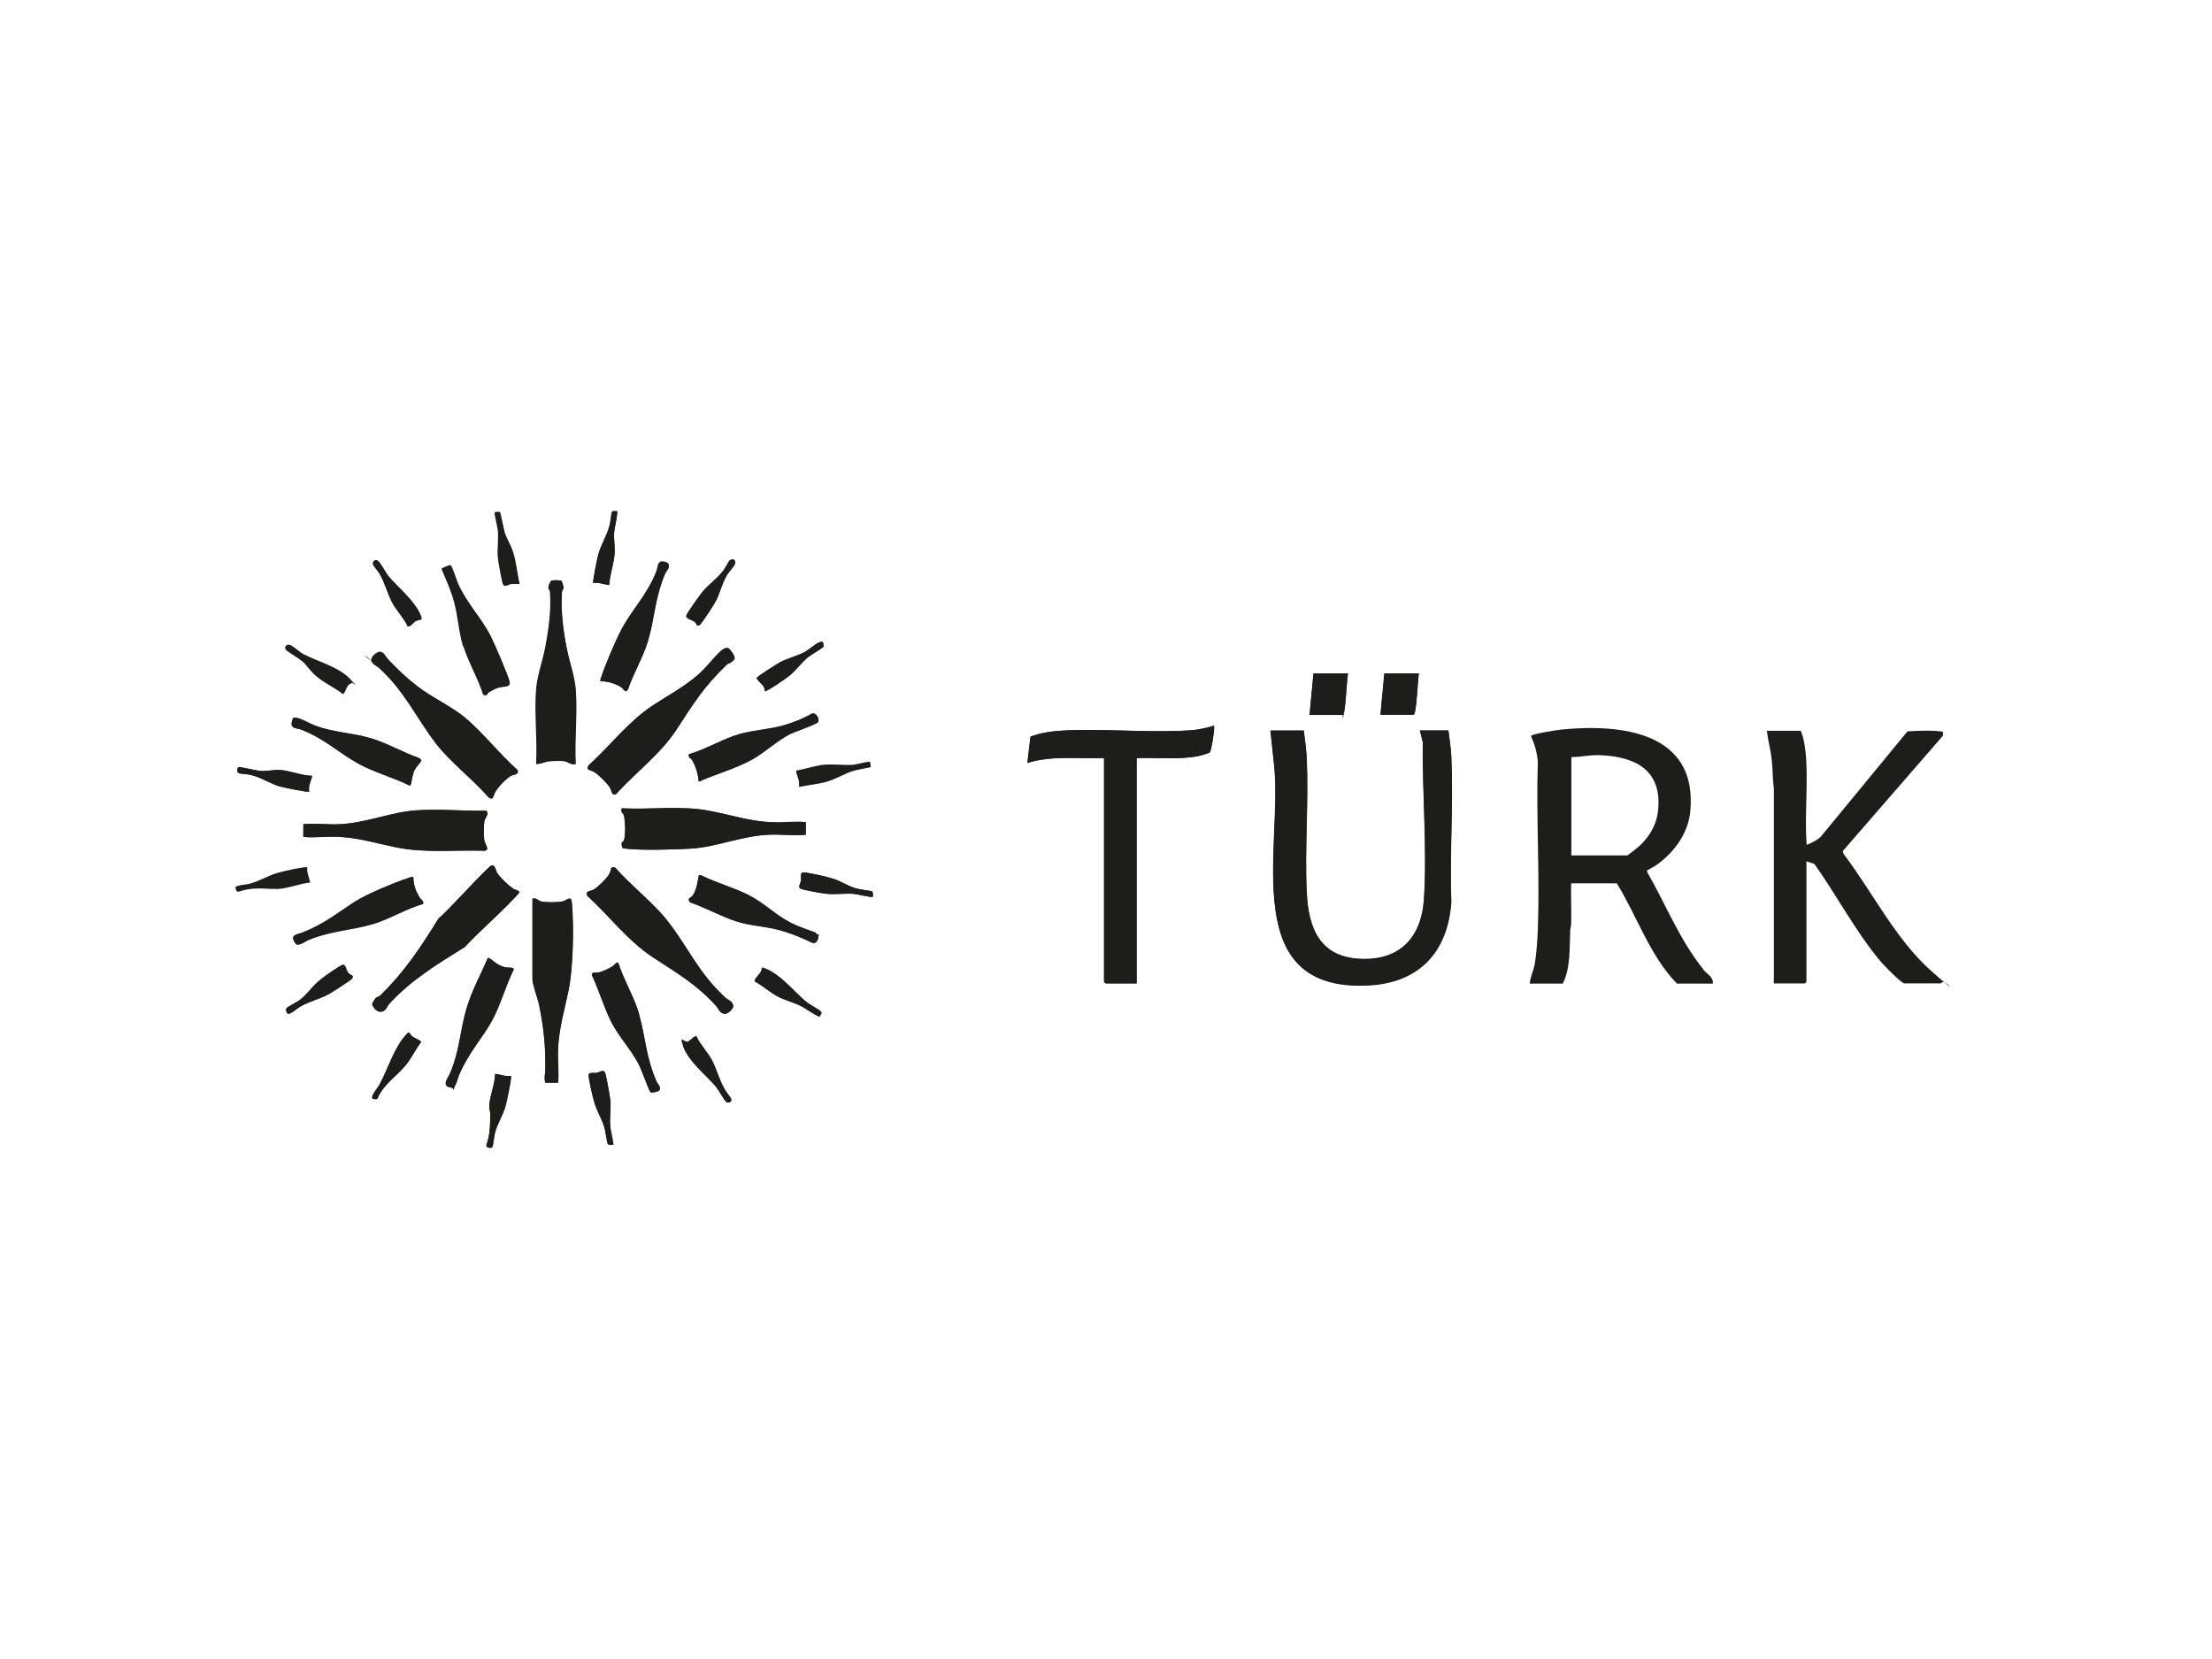 <?xml version="1.0" encoding="UTF-8"?>
<svg id="Ebene_2" xmlns="http://www.w3.org/2000/svg" version="1.1" viewBox="0 0 1133.9 850.4">
  <!-- Generator: Adobe Illustrator 29.8.1, SVG Export Plug-In . SVG Version: 2.1.1 Build 2)  -->
  <defs>
    <style>
      .st0 {
        fill: none;
      }

      .st1 {
        fill: #1d1d1b;
      }
    </style>
  </defs>
  <g id="Ebene_1-2">
    <rect class="st0" y="0" width="1133.9" height="850.4"/>
  </g>
  <g id="z6jUTE.tif">
    <g>
      <path class="st1" d="M996.1,377l-51.5,59.3.5,1.5c14.5,19.1,26.5,43.4,44.4,59.5s6.5,3.2,5.6,6.8h-18.9c-1.5,0-10.9-9.6-12.3-11.4-12.6-15-22.4-33.8-33.8-49.8l-4.1-1.4v61.8c0,0-.7.8-.8.8h-15.9v-100.1c-.7-4.8-.5-9.7-1.1-14.5-.5-5-1.9-9.9-2.5-14.9h17.4c1.8,4.3,2.5,10.1,2.8,14.9.8,14.5-.8,29.2.2,43.6,2.5-1,5-2.2,7.1-4l44.6-54.2c5.9-.3,12.3-.7,18.2.2v2Z"/>
      <path class="st1" d="M120.7,454.7c2.1-1.3,4.7-1,7.2-1.7,5.2-1.3,9.5-4.2,14.5-5.6s14.6-3.3,15.1-2.8c-.3,2.7,1,5.2,1.5,7.8-5.2.5-11.8,3.2-16.9,3.3-5.1.1-8.8-.7-14.5.1s-5.9,2.8-6.9-.6v-.5Z"/>
      <g>
        <path class="st1" d="M178.4,498.5c-1.1-1.4-1.1-4.3-2.8-3.8-1.2.3-10.9,7.1-12.3,8.4-3.4,2.9-5.9,6.7-9.6,9.6-1.2.9-6.5,3.8-6.7,4.1-.3.5-.2,2,.2,2.5,1.1,1.6,5.5-2.6,6.8-3.3,4.6-2.6,9.6-3.8,14.1-6.1,1.6-.8,11.3-7.1,12.2-8,.4-.5.8-1.1.4-1.7,0-.1-1.5-.6-2.2-1.6Z"/>
        <path class="st1" d="M194.7,294.2c2.6,4.7,3.8,9.6,6.1,14.1,2.2,4.3,6.2,8.3,8.2,12.7,1.2.7,2.9-1.9,4.1-2.6.9-.5,2.8-.8,2.9-.9.3-.3,0-1.5-.3-2-3.1-7.6-11.5-14.2-16.6-20.2-1.1-1.3-4.9-7.6-5.3-7.8-1.5-.9-3,.2-2.5,1.9.2.7,2.7,3.6,3.3,4.7Z"/>
        <path class="st1" d="M249.3,415.6c-11.7.2-24.4-1-36.1-.2-12.6.9-25.4,6.4-38.8,7.1-6.3.3-12.7-.6-18.9,0v6.5c6.2.6,12.6-.4,18.9,0,10.1.6,19.2,3.5,28.9,5.4,14.9,3,30.1,1.2,45.2,1.7,2.8-.5.1-3.5-.2-5.3-.4-2.3-.4-7.2,0-9.6.3-2.2,2.6-3.5,1.1-5.6Z"/>
        <path class="st1" d="M237.6,331.4c2.5,8.2,7.5,16.4,10,24.6,1.9,1.4,2.1-.6,2.9-1.1,1.2-.7,3.5-1.9,4.7-2.3,2.7-.9,6.5,0,5.9-2.9-.6-3.3-8-20.2-9.9-23.9-4.6-9.1-11.8-16.2-16.5-26.4-.8-1.7-3-9-3.9-9.5-.4-.2-4.4,1.4-4.5,1.7,2.3,5.7,4.8,10.8,6.4,16.8,2.1,7.6,2.4,15.7,4.7,23.1Z"/>
        <path class="st1" d="M304.8,395.8c2.3,1.5,6.3,5.5,7.8,7.8.9,1.3.8,4.4,3.2,3.4,9.9-10.9,22.7-20.4,30.8-32.8,9-13.7,13.8-21.9,26-33.6.6-.6,1.7-.7,2.1-1.1.8-.8,1.9-3.1,1.2-4.2-1.9-2.8-3.6-4.1-6.3-1.7-3.8,3.3-7.6,8.6-11.6,12.1-7.4,6.5-15.4,10.6-23.4,15.9-12.5,8.2-21.8,20.7-32.9,30.7-1.6,2.6,1.7,2.5,3.1,3.5Z"/>
        <path class="st1" d="M215,459.9c-2-3.4-3.1-6.3-3.1-10.2-1.1-.2-2.1.2-3.1.6-7.3,2.5-20.6,7.9-26.9,12-9.7,6.3-15.3,11.2-26.6,15.7-2.7,1.1-7.2,1-3.8,5.7,1.3,1.8,5-1.1,6.6-1.8,12.1-4.9,22-4.8,33.5-8.3,8.4-2.6,16.8-7.8,25.3-10.2.3-1.7-1.2-2.2-1.9-3.4Z"/>
        <path class="st1" d="M155,338.9c2.4,2.1,4.4,5.1,6.5,7.1,4,3.7,10.1,6.4,14.4,9.8,1.2-1.3,1.4-3,2.5-4.5.5-.7,1.6-1,1.7-1.1.5-.8-.2-1.4-.7-2-5.9-6.3-16.8-9-24-12.8-1.7-.9-5.9-4.4-6.9-4.7-1.8-.5-2.9.9-1.9,2.5.3.4,6.9,4.5,8.3,5.8Z"/>
        <path class="st1" d="M158.5,405.8c-.6-3.1,1-5.3,1.5-8.1-5.5,0-11.6-2.8-16.9-3-3-.1-6.2.7-9.6.5-1.9-.1-10.8-2.3-11.3-2-.4.3-1.3,2.7.4,3.2,1.8.5,4.1.4,6.2.9,5.2,1.3,9.6,4.3,14.4,5.8,1.7.5,14.7,3.2,15.2,2.7Z"/>
        <path class="st1" d="M150.5,368c-.1,0-1,2-1,2.3-.5,3.3,2.8,2.9,4.7,3.6,12.3,4.7,18.6,11.3,29.1,17.3,8.2,4.6,18.3,7.3,26.8,11.5.6,0,1.2-5.1,1.7-6.4.8-2.5,2.1-3.6,3.4-5.4.3-.5.7-.9.6-1.5l-1.1-.9c-8.2-2.8-16.5-7.7-24.7-10.1-9.7-2.9-19.1-2.8-29.1-6.7-2.2-.8-8.8-4.7-10.5-3.7Z"/>
        <path class="st1" d="M194.3,342.4c13.6,12.6,18.3,24.4,28.8,38.3,7.6,10,19,18.5,27.4,28.1,2.6,1.6,2.5-1.5,3.3-2.8,1.6-2.7,5.2-6.6,7.9-8.2,1.3-.8,4.6-.6,3.5-3.1-9.1-8-17.3-18.7-26.5-26.5-7.3-6.2-17.2-10.5-25.2-16.7-5.3-4.1-10.1-8.7-14.7-13.6-1.1-1.2-2.2-4.2-4.7-3.7-1,.2-3.7,2.8-3.8,3.8-.3,2.2,3,3.6,4,4.4Z"/>
        <path class="st1" d="M409.6,403.2c4.7-1,10.1-1.5,14.6-2.8,4.2-1.2,8.2-3.9,12.5-5.2,3.2-1,6.5-1.4,9.7-2.2-.2-.5-.4-2.4-.5-2.5-.4-.4-7,1.4-8.3,1.5-4.9.4-10.2-.4-15.1,0-4.6.4-9.8,2.3-14.4,3,.5,2.8,2.1,5,1.5,8.1Z"/>
        <path class="st1" d="M312.3,299.9c.3-5.7,2.6-11.3,2.8-17,.1-3.1-.5-6.7-.3-10,.1-1.6,2.1-10.3,1.5-10.9-.7.1-2.1-.4-2.6.3-.4.6-.9,5.6-1.3,7.2-1.4,5.1-4.2,9.5-5.7,14.5-.5,1.8-3.1,14.3-2.6,14.8,2.9-.5,5.3.8,8.1,1Z"/>
        <path class="st1" d="M318.8,433.7c.3,1.3.6,1.2,1.7,1.3,8.1,1,25.3.5,33.8,0,12.9-.8,25.7-6.4,39.3-7.1,6.5-.3,13,.6,19.4,0v-6.5c-6.1-.6-12.2.4-18.4,0-11-.6-20.5-3.8-31-5.8-14.4-2.8-30.2-.5-44.9-1.3-.9,2,.9,3.1,1,3.4.8,2.9,1,10.6,0,13.3-.2.5-1.5.3-1,2.6Z"/>
        <path class="st1" d="M689,365.2c1.1-6.3,1.1-13.5,2-19.9h-17.7l-2,21.2h16.9c.4,0,.7-.8.8-1.3Z"/>
        <path class="st1" d="M392,354.3c.6.5,11.7-7.1,12.8-8.1,3.3-2.7,6.1-6.6,9.3-9.3,1.3-1.1,7.6-4.9,7.9-5.3.4-.6,0-2.3-.3-2.5-.4-.3-1.4,0-1.9.2-2.2,1-5.1,3.8-7.9,5.2-3.9,1.9-8.2,2.9-12.1,5-1.4.7-11.2,7.1-11.5,7.6-.5.8-.1.8.3,1.3,1.2,1.7,3.8,3,3.6,5.8Z"/>
        <path class="st1" d="M354.7,389.5c2.1,3.6,3.1,7.1,3.5,11.2,8.7-4,19.3-6.8,27.6-11.5,6.5-3.7,12.1-9.1,19-12.8,2.4-1.2,13.8-5.5,14.5-6.2,1.1-1.3-.9-5.3-3.3-4.3-4.3,2.5-9.1,4.4-13.9,5.8-7.6,2.2-15.4,2.5-22.7,4.5-8.8,2.4-17.4,7.9-26.2,10.4-.7,2,1,2.1,1.5,2.9Z"/>
        <path class="st1" d="M307.8,349.3c3.6-.2,7.8,1.2,10.8,3.1.8.5,1.9,3.3,3.3,1.1,2.7-8.3,7.9-16.8,10.3-25,3.6-12.2,3.4-21.8,8.8-34.5.5-1.2,2.8-3.1,1.5-5.1,0-.1-2.9-1.1-3.2-1.1-2.3.1-2.2,3.4-2.7,4.8-5,12.8-12.6,19.7-18.3,30.6-3,5.8-8.3,18.3-10.3,24.5-.2.5-.3,1-.2,1.5Z"/>
        <path class="st1" d="M356.2,318.8c.7.5,1,1.6,1.1,1.7.6.4,1.2,0,1.7-.4.8-.8,7.5-11,8.2-12.4,2-4.1,3-8.6,5.4-12.8.7-1.2,4.1-5.5,4.2-5.9.6-2-1.1-2.9-2.7-1.7-.7.5-2.6,4.4-3.5,5.5-3.2,4.1-7.3,6.8-10.3,10.4-1,1.2-8.2,11.5-8.4,12.3-.5,1.7,2.9,2.2,4.3,3.3Z"/>
        <path class="st1" d="M725.3,365.1c1.2-6.2,1.3-13.6,2-19.9h-17.7l-2,21.2h16.9c.5-.3.6-.7.7-1.3Z"/>
        <path class="st1" d="M413.4,513.7c-6.4-5.4-12.9-13.9-21.1-17.2-.6-.3-1.2-.5-1.9-.4.7,2.4-4.3,5.6-3.5,7,4,2.2,7.7,5.6,11.7,7.7,3.6,1.9,7.5,2.8,11.1,4.5,3.7,1.7,6.7,4.5,10.4,5.9.2-1.1,1.6-1.7.6-2.8-1-1-5.5-3.3-7.3-4.8Z"/>
        <path class="st1" d="M416.6,483.3c2.4.7,3-2.7,3.1-4.4-1.1.4-1.5-.8-1.7-.8-4.9-1.8-9-3-13.8-5.6-7.2-3.9-13.4-9.9-20.3-13.5-7.8-4-16.7-6.3-24.6-10.2h-1.1c-.7,3.5-1.1,7.4-3.3,10.5-.8,1.1-3,1-1.2,3.3,8,2.7,16,7.3,23.9,9.8,6.9,2.2,14.3,2.4,21.4,4.3,6.1,1.6,11.9,4,17.5,6.7Z"/>
        <path class="st1" d="M371.8,511.4c-13.9-12.9-18.5-24.9-29.2-38.8-7.6-9.8-18.7-18.1-26.9-27.5-.4-.4-.9-.6-1.4-.4-1.5.4-1.3,2.6-1.9,3.7-1.4,2.3-5.5,6.4-7.8,7.8-1.3.8-4.6.6-3.5,3.1,11.2,10.2,20.9,23.2,33.6,31.5,12.5,8.2,22.2,13.7,32.5,25,1.1,1.2,1.8,3.9,4.5,4,1.3,0,4.1-2.6,4.2-3.8.2-2.4-2.9-3.5-4-4.4Z"/>
        <path class="st1" d="M438.5,455.3c-3.9-1.1-7.3-3.5-10.9-4.7-2.9-1-12.9-3.3-15.8-3.4-1.8,0-1,2.9-1.2,4.2-.3,1.5-1.9,3.5-.1,4.2,1.5.6,11.5,2.4,13.5,2.6,4.4.4,9.2-.3,13.6,0,1.5.1,9.3,2,9.8,1.5,0-.8.3-2.3-.5-2.8-.4-.2-6.9-1.1-8.5-1.6Z"/>
        <path class="st1" d="M208.5,530.1c-6.5,6.9-9.5,17.8-13.9,25.9-.8,1.4-4.5,5.9-3.7,7,.2.3,2.4.9,2.7,0,3-7.2,10-11.5,14.6-17.2,2.8-3.5,5.1-8.2,7.8-11.8-1.4-1.2-3.2-1.7-4.7-2.8-1.4-1.1-1.1-2.9-2.8-1.1Z"/>
        <path class="st1" d="M365.3,544.1c-2.2-4.3-6.2-8.3-8.2-12.7-1-.6-3.1,1.8-4.2,2.5-1.8,1.1-3.6.3-2.5,3,2.8,7.4,11.7,14.4,16.6,20.2,1.1,1.3,4.9,7.6,5.3,7.8,1,.6,2.5.3,2.6-1,0-1.1-2.7-4.3-3.5-5.6-2.7-4.7-3.8-9.6-6.1-14.1Z"/>
        <path class="st1" d="M608.1,374.5c-20.7,1.1-42.4-1.1-63.1,0-5.6.3-11.5,1.1-16.8,3.1l-1.6,13.5c12.7-4,26.2-2.1,39.3-2.5v114.7c0,0,.7.8.8.8h15.9v-115.5c10.4-.4,21.7,1,31.9-1.1,1-.2,5-1.4,5.6-1.8.8-.6,2.8-13.6,2.1-13.7-4.6,1.3-9.2,2.3-14.1,2.5Z"/>
        <path class="st1" d="M744,387.8c-.2-4.3-1-9.1-1.5-13.3h-14.6l1.5,5.9c-.3,26.2,2.3,54.6.6,80.7-1.3,19.3-12.1,31.3-32.1,30.5-21-.8-27.1-15.3-28-34-1.1-22.5,1-46,0-68.6-.2-4.7-1-9.6-1.5-14.4h-17.1l2,18.9c4,42-18.6,115.1,48.1,111.7,26-1.3,40.7-16.9,42.6-42.6-.9-24.7,1.1-50.1,0-74.7Z"/>
        <path class="st1" d="M258.6,272.6c-.5-1.7-1.9-9.7-2.4-10-.5-.3-1.8,0-2.5,0-.6.6,1.4,7.8,1.5,9.3.4,4.5-.4,9.6,0,14.1.2,2,2,12,2.6,13.5.8,1.8,2.8,0,4.2-.1,1.4-.2,2.8,0,4.2,0-1.3-5.3-1.6-11-3.3-16.1-1.1-3.6-3.3-6.9-4.5-10.6Z"/>
        <path class="st1" d="M259.2,495.9c-3.8-1-4.8-2.2-7.6-4.2-.5-.3-.9-.7-1.6-.7-3.4,8.3-8.5,17.6-11,26.3-3.3,11.5-3.3,20.7-8.2,32.6-1.1,2.6-4.8,6.7.1,7.5,3.3.5,3.4-4,4.4-6.5,4.9-11.6,11.8-18.2,17.1-28.2,4.2-7.9,6.7-17.5,10.8-25.6.2-1.7-2.9-1-4.1-1.3Z"/>
        <path class="st1" d="M262.9,455.4c-2.6-1.7-6.4-5.4-8.1-8-.5-.8-1-4.1-2.7-3.8-1.9.3-23.5,24.5-27.3,27.2-9.1,14.8-17.5,27.5-30,39.6-.7.6-1.7.6-2.3,1.3-.1.1-1.8,3-1.8,3.2.1.6,3.6,4,4.6,3.8,2.8-.5,2.9-2.6,4.1-4,11.3-12.3,24.8-20.5,38.8-29.2,9-9.6,19.3-18.2,28-27.9-.6-1.7-2.5-1.5-3.4-2.1Z"/>
        <path class="st1" d="M327.6,519.8c-2.4-8.5-7.8-17.3-10.5-25.8-1.1-1.5-2.2.8-2.9,1.2-2.3,1.4-4.7,2.6-7.3,3.3-1.3.3-4.1-.5-3.4,1.6,3.5,7.3,5.9,15.6,9.4,22.9,3.9,8,10.4,14.6,14.6,22.7,1.2,2.3,5.4,13.6,5.9,14.1.8.7,4.3-.4,4.5-.8,1.1-1.7-.8-3.3-1.3-4.3-5.7-13-5.5-22.2-9.1-34.8Z"/>
        <path class="st1" d="M253.8,550.5c0,5.3-3,11.8-3,16.9,0,1.2.6,2.3.5,3.5,0,5.5,0,10.9-2,16.2-.1,1.4,2.5,1.7,3.1.9.4-.6.9-5.6,1.3-7.2,1.3-4.8,3.9-8.8,5.3-13.3.6-1.9,3.5-15.4,2.9-16-2.9.5-5.3-.8-8.1-1Z"/>
        <path class="st1" d="M312.8,563.4c-.2-2-2-12-2.6-13.5-.8-1.8-2.8-.1-4.2.1-1.3.2-4.2-.6-4.2,1.3,0,1.9,2.2,11.5,2.9,13.8,1.3,4.5,4,8.6,5.3,13.3.4,1.5,1.4,7.6,1.6,8,.5.7,2,.4,2.8.5.4-.4-1.4-7.9-1.5-9.3-.4-4.6.4-9.6,0-14.1Z"/>
        <path class="st1" d="M295.1,354.1c-.5-7.3-3.4-15.1-4.8-22.4-1.7-8.8-3-19.1-2.3-28,0-1.1,1-1.8.9-2.4,0-.2-.9-3.1-1-3.3-.5-.6-4.8-.8-5.7-.1-.1.1-1.2,3.2-1.2,3.4,0,.6.9,1.3.9,2.4.7,8.6-.7,19-2.3,27.5-1.3,7.1-4.2,15-4.8,21.9-1,12.4.7,26,0,38.6,2.7-.1,4.4-1.3,7.3-1.5,1.8-.1,5.3-.2,7,0,2.1.3,3.5,2.1,5.8,1.5-.7-12.2.9-25.4,0-37.6Z"/>
        <path class="st1" d="M288.2,462.1c-2.5.5-8.4.6-10.9,0-1.3-.3-2.4-2.1-4.4-1.4v41.1c0,2.9,2.7,9.9,3.4,13.3,2.4,11.9,3.4,21,3.2,33.1,0,2.2-.8,4.3,0,6.8h6.5c.6-5.7-.3-11.6,0-17.4.5-10.4,3.2-19.5,5.3-29.5,2.5-11.8,2.8-33,1.8-45.2-.4-4.3-2.5-1.3-4.9-.8Z"/>
        <path class="st1" d="M873.1,496.8c-11.9-14.6-19.4-33.6-28.8-49.9,0-.2,0-.5,0-.7.2-.2,4-2.1,5-2.9,9.1-6.6,16.2-16.2,17.2-27.7,3.6-40.4-35.5-44.7-66.3-41.6-2,.2-15.1,2.2-15.4,3.3,1.9,4.2,3.1,8.5,3.5,13.1-.9,28.6,1.1,57.8,0,86.3-.2,5.3-.7,12.5-1.6,17.6-.6,3.4-2.3,6.4-2.5,9.9h16.9c4.1-8.1,3.4-18.1,3.8-27,0-1.2.5-2.3.5-3.5.2-7-.2-14,0-20.9h23.4c10.4,16.9,16.8,36.9,30.8,51.4h18.4c.5-3.3-3.1-5-5-7.3ZM834,438.5h-28.5v-50.4c4.7,0,9.7-1.2,14.4-1,19.1.7,32.7,8.2,29.9,29.5-.9,6.5-4.2,11.9-8.8,16.5-.9.9-6.6,5.5-7.1,5.5Z"/>
      </g>
      <path class="st1" d="M668.3,374.5c.6,4.7,1.3,9.6,1.5,14.4,1,22.6-1.1,46.1,0,68.6.9,18.8,6.9,33.3,28,34,20,.7,30.8-11.2,32.1-30.5,1.7-26-.9-54.5-.6-80.7l-1.5-5.9h14.6c.6,4.3,1.3,9,1.5,13.3,1.1,24.6-.9,50,0,74.7-2,25.7-16.6,41.3-42.6,42.6-66.7,3.4-44.1-69.7-48.1-111.7l-2-18.9h17.1Z"/>
      <path class="st1" d="M566,388.6c-13.1.4-26.7-1.4-39.3,2.5l1.6-13.5c5.3-2,11.2-2.8,16.8-3.1,20.7-1.1,42.4,1.2,63.1,0s9.4-1.2,14.1-2.5c.7,0-1.3,13.1-2.1,13.7s-4.6,1.6-5.6,1.8c-10.2,2.1-21.5.7-31.9,1.1v115.5h-15.9c0,0-.8-.7-.8-.8v-114.7Z"/>
      <path class="st1" d="M413.1,421.4v6.5c-6.4.6-12.9-.4-19.4,0-13.6.7-26.4,6.2-39.3,7.1-8.5.5-25.8,1-33.8,0-1.2-.1-1.5,0-1.7-1.3-.5-2.4.8-2.2,1-2.6,1-2.8.8-10.4,0-13.3s-1.9-1.4-1-3.4c14.7.8,30.5-1.5,44.9,1.3s20,5.2,31,5.8,12.4-.6,18.4,0Z"/>
      <path class="st1" d="M155.5,429v-6.5c6.2-.6,12.6.4,18.9,0,13.4-.7,26.2-6.2,38.8-7.1,11.6-.8,24.4.4,36.1.2,1.5,2-.8,3.4-1.1,5.6-.3,2.3-.3,7.3,0,9.6s3,4.8.2,5.3c-15.2-.5-30.3,1.3-45.2-1.7-9.7-2-18.8-4.8-28.9-5.4-6.3-.4-12.7.6-18.9,0Z"/>
      <path class="st1" d="M374.7,339.6c-.4.4-1.5.5-2.1,1.1-12.1,11.7-17,19.8-26,33.6-8.1,12.3-20.9,21.8-30.8,32.8-2.4,1.1-2.3-2.1-3.2-3.4-1.5-2.3-5.5-6.3-7.8-7.8s-4.8-.8-3.1-3.5c11-10,20.4-22.5,32.9-30.7,8-5.3,16.1-9.4,23.4-15.9s7.8-8.8,11.6-12.1,4.4-1.1,6.3,1.7-.4,3.4-1.2,4.2Z"/>
      <path class="st1" d="M314.2,444.6c.6-.1,1,0,1.4.4,8.2,9.4,19.4,17.7,26.9,27.5,10.8,13.9,15.3,25.9,29.2,38.8,1,1,4.2,2,4,4.4s-2.9,3.9-4.2,3.8c-2.7,0-3.4-2.8-4.5-4-10.3-11.3-20-16.8-32.5-25-12.7-8.3-22.4-21.3-33.6-31.5-1.1-2.5,2.2-2.3,3.5-3.1,2.3-1.4,6.4-5.5,7.8-7.8s.5-3.3,1.9-3.7Z"/>
      <path class="st1" d="M194.2,334.2c2.5-.5,3.5,2.5,4.7,3.7,4.6,4.9,9.4,9.5,14.7,13.6,7.9,6.2,17.9,10.5,25.2,16.7,9.2,7.8,17.4,18.4,26.5,26.5,1.1,2.5-2.2,2.3-3.5,3.1-2.7,1.7-6.3,5.5-7.9,8.2s-.7,4.4-3.3,2.8c-8.3-9.6-19.8-18.1-27.4-28.1-10.5-13.9-15.2-25.6-28.8-38.3s-4.3-2.2-4-4.4,2.9-3.6,3.8-3.8Z"/>
      <path class="st1" d="M273,460.7c1.9-.7,3,1.1,4.4,1.4,2.5.6,8.4.5,10.9,0s4.6-3.5,4.9.8c1.1,12.2.7,33.4-1.8,45.2-2.1,10-4.8,19.1-5.3,29.5-.3,5.9.6,11.7,0,17.4h-6.5c-.7-2.5,0-4.6,0-6.8.1-12.2-.8-21.3-3.2-33.1-.7-3.4-3.4-10.3-3.4-13.3v-41.1Z"/>
      <path class="st1" d="M252.1,443.6c1.7-.3,2.1,3,2.7,3.8,1.7,2.6,5.6,6.3,8.1,8s2.8.5,3.4,2.1c-8.6,9.7-19,18.3-28,27.9-14,8.7-27.6,16.9-38.8,29.2-1.2,1.4-1.3,3.4-4.1,4s-4.5-3.1-4.6-3.8,1.6-3,1.8-3.2c.6-.6,1.6-.6,2.3-1.3,12.5-12.1,20.9-24.9,30-39.6,3.8-2.7,25.4-26.9,27.3-27.2Z"/>
      <path class="st1" d="M288,297.9c.1.1,1,3.1,1,3.3,0,.6-.9,1.3-.9,2.4-.7,8.9.6,19.3,2.3,28s4.3,15.1,4.8,22.4c.9,12.1-.7,25.3,0,37.6-2.3.6-3.8-1.2-5.8-1.5s-5.2-.2-7,0c-2.9.2-4.6,1.4-7.3,1.5.7-12.5-1-26.2,0-38.6.5-6.9,3.5-14.9,4.8-21.9,1.6-8.5,3-18.9,2.3-27.5s-1-1.8-.9-2.4,1.1-3.3,1.2-3.4c.9-.6,5.1-.5,5.7.1Z"/>
      <path class="st1" d="M342.5,288.8c1.3,2-1,3.9-1.5,5.1-5.4,12.7-5.3,22.4-8.8,34.5-2.4,8.3-7.5,16.7-10.3,25-1.4,2.1-2.4-.6-3.3-1.1-3-1.9-7.2-3.3-10.8-3.1-.1-.6,0-1,.2-1.5,2-6.2,7.2-18.7,10.3-24.5,5.7-11,13.2-17.8,18.3-30.6.6-1.4.4-4.7,2.7-4.8s3.1.9,3.2,1.1Z"/>
      <path class="st1" d="M211.9,449.7c0,4,1.2,6.9,3.1,10.2.7,1.2,2.3,1.7,1.9,3.4-8.5,2.4-17,7.7-25.3,10.2s-21.4,3.4-33.5,8.3c-1.6.7-5.4,3.6-6.6,1.8-3.4-4.7,1.1-4.6,3.8-5.7,11.3-4.6,16.9-9.5,26.6-15.7,6.3-4,19.6-9.5,26.9-12,1-.3,2-.8,3.1-.6Z"/>
      <path class="st1" d="M418,478.1c.1,0,.5,1.3,1.7.8-.2,1.8-.7,5.1-3.1,4.4-5.6-2.8-11.4-5.2-17.5-6.7-7.1-1.8-14.5-2.1-21.4-4.3-8-2.6-16-7.1-23.9-9.8-1.7-2.3.4-2.2,1.2-3.3,2.2-3,2.6-7,3.3-10.6h1.1c7.9,4,16.8,6.3,24.6,10.3s13.1,9.6,20.3,13.5c4.8,2.6,8.8,3.8,13.8,5.6Z"/>
      <path class="st1" d="M231,289.8c.9.5,3.1,7.8,3.9,9.5,4.6,10.2,11.8,17.3,16.5,26.4,1.9,3.7,9.3,20.7,9.9,23.9.5,2.9-3.3,2-5.9,2.9s-3.6,1.6-4.7,2.3-1,2.5-2.9,1.1c-2.6-8.2-7.5-16.5-10-24.6-2.3-7.3-2.5-15.4-4.7-23.1-1.7-5.9-4.2-11.1-6.4-16.8,0-.3,4.1-2,4.5-1.7Z"/>
      <path class="st1" d="M358.2,400.7c-.4-4.1-1.4-7.6-3.5-11.2s-2.2-.8-1.5-2.9c8.8-2.5,17.4-7.9,26.2-10.4,7.3-2,15.1-2.3,22.7-4.5,4.7-1.4,9.6-3.3,13.9-5.8,2.3-1.1,4.4,2.9,3.3,4.3s-12.1,5-14.5,6.2c-6.9,3.6-12.5,9.1-19,12.8-8.3,4.7-18.8,7.6-27.6,11.5Z"/>
      <path class="st1" d="M215.3,391c-1.3,1.8-2.6,2.9-3.4,5.4s-1,6.3-1.7,6.4c-8.5-4.2-18.6-6.9-26.8-11.5-10.6-5.9-16.8-12.5-29.1-17.3-2-.8-5.2-.3-4.7-3.6s.9-2.2,1-2.3c1.7-1,8.3,2.8,10.5,3.7,10,3.8,19.4,3.8,29.1,6.7,8.2,2.4,16.5,7.3,24.7,10.1l1.1.9c0,.6-.3,1.1-.6,1.5Z"/>
      <path class="st1" d="M251.6,491.7c2.8,2.1,3.8,3.3,7.6,4.2s4.3-.4,4.1,1.3c-4,8.1-6.6,17.7-10.8,25.6s-12.2,16.7-17.1,28.2-1.2,7-4.4,6.5c-4.9-.8-1.2-4.9-.1-7.5,4.9-11.9,4.9-21.2,8.2-32.6s7.6-18,11-26.3c.6,0,1.1.3,1.6.7Z"/>
      <path class="st1" d="M337.9,559c-.2.3-3.7,1.5-4.5.8s-4.7-11.8-5.9-14.1c-4.2-8-10.7-14.7-14.6-22.7-3.5-7.2-5.9-15.5-9.4-22.9-.7-2.1,2.2-1.3,3.4-1.6,2.6-.7,5-1.8,7.3-3.3s1.8-2.7,2.9-1.2c2.7,8.5,8.1,17.3,10.5,25.8,3.5,12.6,3.4,21.8,9.1,34.8.5,1.1,2.4,2.7,1.3,4.3Z"/>
      <path class="st1" d="M691,345.2c-.9,6.4-.9,13.7-2,19.9s-.4,1.3-.8,1.3h-16.9l2-21.2h17.7Z"/>
      <path class="st1" d="M727.3,345.2c-.8,6.3-.8,13.7-2,19.9-.1.6-.2,1-.7,1.3h-16.9l2-21.2h17.7Z"/>
      <path class="st1" d="M420.2,521.2c-3.7-1.5-6.7-4.2-10.4-5.9s-7.6-2.6-11.1-4.5-7.7-5.5-11.7-7.7c-.8-1.4,4.2-4.6,3.5-7,.7-.1,1.2.1,1.9.4,8.2,3.4,14.6,11.9,21.1,17.2,1.8,1.5,6.4,3.8,7.3,4.8s-.4,1.6-.6,2.8Z"/>
      <path class="st1" d="M314.3,586.8c-.8,0-2.3.3-2.8-.5s-1.2-6.5-1.6-8c-1.4-4.7-4-8.8-5.3-13.3s-2.9-11.9-2.9-13.8,2.9-1,4.2-1.3,3.5-1.9,4.2-.1,2.4,11.5,2.6,13.5c.4,4.5-.3,9.5,0,14.1s1.9,8.9,1.5,9.3Z"/>
      <path class="st1" d="M445.9,390.7c0,0,.4,2,.5,2.5-3.2.8-6.5,1.2-9.7,2.2s-8.3,3.9-12.5,5.2-10,1.8-14.6,2.8c.6-3.1-1-5.2-1.5-8.1,4.6-.7,9.8-2.5,14.4-3,4.9-.5,10.2.4,15.1,0s7.9-1.9,8.3-1.5Z"/>
      <path class="st1" d="M190.8,563c-.8-1.1,2.9-5.6,3.7-7,4.4-8.1,7.4-19,13.9-25.9,1.7-1.8,1.4,0,2.8,1.1s3.3,1.6,4.7,2.8c-2.8,3.6-5,8.3-7.8,11.8-4.6,5.7-11.6,10-14.6,17.2-.3.8-2.5.2-2.7,0Z"/>
      <path class="st1" d="M180.6,500.1c.4.6,0,1.2-.4,1.7-.8.9-10.6,7.2-12.2,8-4.4,2.3-9.5,3.5-14.1,6.1s-5.8,4.9-6.8,3.3-.4-2-.2-2.5,5.5-3.2,6.7-4.1c3.7-2.9,6.2-6.6,9.6-9.6s11.1-8.1,12.3-8.4c1.8-.5,1.8,2.4,2.8,3.8s2.1,1.5,2.2,1.6Z"/>
      <path class="st1" d="M160,397.7c-.5,2.8-2.1,5-1.5,8.1-.6.5-13.5-2.2-15.2-2.7-4.8-1.4-9.2-4.5-14.4-5.8s-4.4-.4-6.2-.9-.8-3-.4-3.2,9.4,1.9,11.3,2c3.4.2,6.6-.6,9.6-.5,5.3.2,11.5,2.9,16.9,3Z"/>
      <path class="st1" d="M261.9,551.5c.6.6-2.3,14.1-2.9,16-1.4,4.5-4,8.5-5.3,13.3-.4,1.5-.9,6.5-1.3,7.2s-3.2.4-3.1-.9c2-5.3,1.9-10.7,2-16.2,0-1.2-.6-2.3-.5-3.5,0-5.1,3-11.6,3-16.9,2.8.2,5.1,1.5,8.1,1Z"/>
      <path class="st1" d="M421.7,329.2c.3.2.7,1.9.3,2.5s-6.5,4.2-7.9,5.3c-3.2,2.7-6.1,6.7-9.3,9.3s-12.3,8.6-12.8,8.1c.2-2.8-2.4-4.1-3.6-5.8s-.7-.5-.3-1.3,10.2-6.9,11.5-7.6c3.9-2.1,8.2-3.1,12.1-5,2.8-1.4,5.7-4.2,7.9-5.2s1.5-.5,1.9-.2Z"/>
      <path class="st1" d="M357.1,531.4c2,4.4,6.1,8.4,8.2,12.7s3.4,9.4,6.1,14.1,3.6,4.5,3.5,5.6-1.5,1.7-2.6,1-4.2-6.5-5.3-7.8c-4.9-5.8-13.8-12.8-16.6-20.2s.7-1.8,2.5-3,3.2-3.1,4.2-2.5Z"/>
      <path class="st1" d="M215.9,317.5c0,.1-2,.4-2.9.9s-2.9,3.3-4.1,2.6c-2-4.4-6.1-8.4-8.2-12.7s-3.4-9.4-6.1-14.1c-.7-1.2-3.2-4.1-3.3-4.7-.5-1.8.9-2.9,2.5-1.9s4.2,6.5,5.3,7.8c5.1,6,13.5,12.6,16.6,20.2.2.5.5,1.7.3,2Z"/>
      <path class="st1" d="M180.1,350.2c0,0-1.1.4-1.7,1.1-1.1,1.5-1.4,3.2-2.5,4.5-4.3-3.4-10.4-6.1-14.4-9.8s-4.1-5-6.5-7.1-8.1-5.3-8.3-5.8c-.9-1.5.2-3,1.9-2.5s5.2,3.9,6.9,4.7c7.2,3.8,18.1,6.5,24,12.8s1.1,1.2.7,2Z"/>
      <path class="st1" d="M357.2,320.5c0,0-.4-1.1-1.1-1.7-1.5-1.1-4.8-1.6-4.3-3.3s7.4-11.1,8.4-12.3c3-3.6,7.1-6.3,10.3-10.4s2.8-5,3.5-5.5c1.6-1.2,3.3-.3,2.7,1.7s-3.5,4.6-4.2,5.9c-2.4,4.2-3.4,8.7-5.4,12.8s-7.4,11.7-8.2,12.4-1.1.8-1.7.4Z"/>
      <path class="st1" d="M447.4,459.7c-.5.5-8.3-1.4-9.8-1.5-4.4-.4-9.2.4-13.6,0s-12-2-13.5-2.6-.1-2.8.1-4.2-.6-4.2,1.2-4.2c2.9.1,12.9,2.4,15.8,3.4,3.6,1.2,7.1,3.6,10.9,4.7s8.1,1.3,8.5,1.6c.7.5.4,2,.5,2.8Z"/>
      <path class="st1" d="M256.2,262.6c.4.3,1.8,8.3,2.4,10,1.2,3.7,3.4,7,4.5,10.6,1.6,5.2,2,10.9,3.3,16.1-1.4,0-2.9-.1-4.2,0s-3.4,1.9-4.2.1-2.4-11.5-2.6-13.5c-.4-4.5.4-9.6,0-14.1s-2.1-8.8-1.5-9.3c.7.1,2-.2,2.5,0Z"/>
      <path class="st1" d="M316.3,262c.6.5-1.4,9.2-1.5,10.9-.2,3.3.4,6.9.3,10-.2,5.7-2.5,11.3-2.8,17-2.8-.2-5.1-1.5-8.1-1-.6-.6,2.1-13,2.6-14.8,1.4-5,4.3-9.5,5.7-14.5s.9-6.6,1.3-7.2,1.9-.2,2.6-.3Z"/>
    </g>
  </g>
</svg>